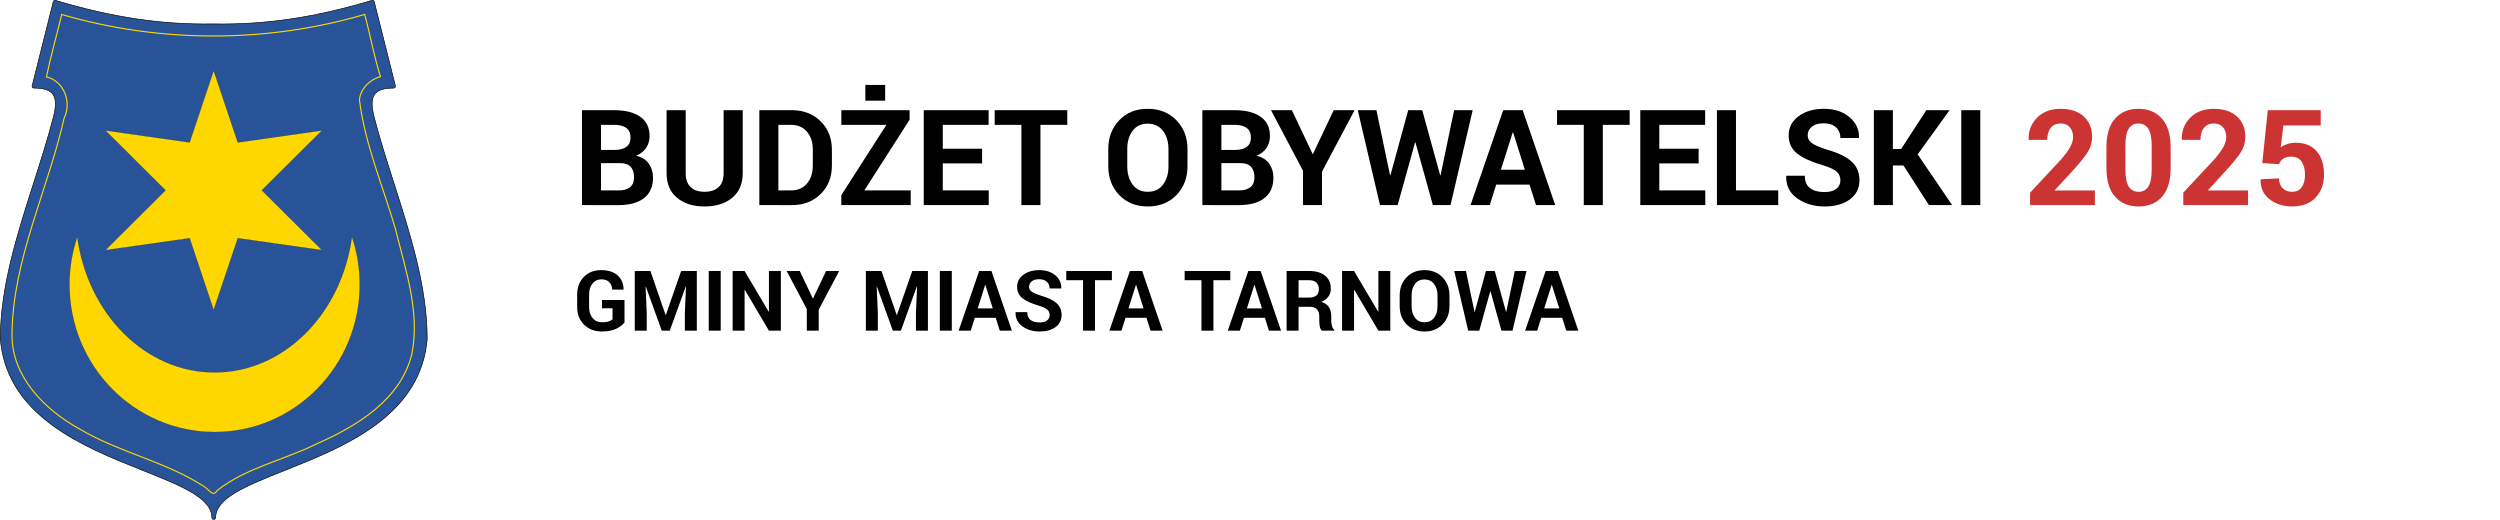 <?xml version="1.0" encoding="utf-8"?>
<!-- Generator: Adobe Illustrator 16.0.3, SVG Export Plug-In . SVG Version: 6.00 Build 0)  -->
<!DOCTYPE svg PUBLIC "-//W3C//DTD SVG 1.0//EN" "http://www.w3.org/TR/2001/REC-SVG-20010904/DTD/svg10.dtd">
<svg version="1.0"
	 id="svg3909" xmlns:inkscape="http://www.inkscape.org/namespaces/inkscape" xmlns:sodipodi="http://sodipodi.sourceforge.net/DTD/sodipodi-0.dtd" xmlns:svg="http://www.w3.org/2000/svg" inkscape:version="0.47pre1" sodipodi:docname="herb1.svg" inkscape:output_extension="org.inkscape.output.svg.inkscape" xmlns:rdf="http://www.w3.org/1999/02/22-rdf-syntax-ns#" xmlns:cc="http://creativecommons.org/ns#" xmlns:dc="http://purl.org/dc/elements/1.1/"
	 xmlns="http://www.w3.org/2000/svg" xmlns:xlink="http://www.w3.org/1999/xlink" x="0px" y="0px" width="3932.507px"
	 height="817.509px" viewBox="0 0 3932.507 817.509" enable-background="new 0 0 3932.507 817.509" xml:space="preserve">
<sodipodi:namedview  inkscape:cy="131.22693" inkscape:cx="64.028992" inkscape:zoom="2" borderopacity="1" bordercolor="#666666" pagecolor="#ffffff" id="namedview2840" inkscape:window-y="-4" inkscape:window-x="-4" inkscape:window-height="994" inkscape:pageopacity="0" inkscape:window-width="1680" inkscape:current-layer="svg3909" inkscape:window-maximized="1" inkscape:pageshadow="2" guidetolerance="10" objecttolerance="10" showgrid="false" gridtolerance="10">
	</sodipodi:namedview>
<defs>
	
	
		<inkscape:perspective  id="perspective2844" inkscape:persp3d-origin="108.00725 : 87.484619 : 1" inkscape:vp_x="0 : 131.22693 : 1" inkscape:vp_y="0 : 1000 : 0" inkscape:vp_z="216.0145 : 131.22693 : 1" sodipodi:type="inkscape:persp3d">
		</inkscape:perspective>
</defs>
<g id="layer1" transform="translate(-856.278,-401.135)">
	<g id="g2877" transform="translate(846.536,391.395)">
		<g id="g2828">
			<path id="path2858" fill="#285398" stroke="#000000" d="M629.615,298.496c-10.97-34.265-22.31-69.699-31.202-104.064
				c-4.718-18.243-4.413-29.973,0.958-36.914c4.864-6.276,14.26-9.204,29.588-9.204c0.866,0,1.693-0.399,2.224-1.086
				c0.534-0.683,0.723-1.58,0.513-2.422L598.422,12.37c-0.191-0.747-0.674-1.382-1.342-1.763c-0.674-0.381-1.467-0.467-2.205-0.25
				c-89.794,26.816-166.133,38.238-247.51,37.036c-0.098-0.024-0.747-0.015-0.747-0.015s-0.655,0.006-0.671,0.006
				c-0.003,0-1.249-0.015-1.249-0.015c-81.475,1.226-157.807-10.195-247.606-37.012c-0.735-0.217-1.532-0.131-2.2,0.25
				c-0.672,0.381-1.154,1.016-1.343,1.763L60.275,144.806c-0.215,0.842-0.026,1.739,0.508,2.422
				c0.539,0.687,1.356,1.086,2.224,1.086c15.33,0,24.732,2.928,29.59,9.204c5.375,6.941,5.679,18.671,0.958,36.914
				c-8.895,34.365-20.232,69.8-31.193,104.064C36.737,378.58,10.242,461.394,10.242,542.663c0,0.086,0.003,0.162,0.012,0.235
				c4.538,54.1,31.079,98.357,81.133,135.306c42.951,31.708,95.972,52.843,142.755,71.492
				c60.837,24.258,108.891,43.414,108.891,74.308c0,1.534,1.219,2.712,2.748,2.745c0.071,0,0.134-0.019,0.202-0.021
				c0.073,0.003,0.138,0.021,0.205,0.021c1.527-0.033,2.754-1.211,2.754-2.745c0-30.894,48.049-50.05,108.889-74.308
				c46.777-18.649,99.794-39.784,142.75-71.492c50.056-36.948,76.595-81.206,81.14-135.306c0-0.076,0.006-0.149,0.006-0.235
				C681.726,461.394,655.233,378.58,629.615,298.496L629.615,298.496z"/>
			<path id="path2860" fill="#FFD700" stroke="#000000" stroke-width="0.2" d="M345.849,120.972l37.878,112.89l132.36-18.808
				l-94.592,94.036l94.592,94.082l-132.36-18.759l-37.878,112.811l-37.771-112.811l-132.432,18.759l94.549-94.082l-94.549-94.036
				l132.432,18.808L345.849,120.972z"/>
			<path id="path2862" fill="#FFD700" stroke="#000000" stroke-width="0.2" d="M563.359,382.395
				c-16.28,120.771-106.803,213.2-216.038,213.2c-109.233,0-199.755-92.429-216.036-213.2c-7.922,23.542-12.226,48.772-12.226,75.04
				c0,128.057,102.198,231.867,228.262,231.867c126.069,0,228.268-103.811,228.268-231.867
				C575.589,431.167,571.282,405.937,563.359,382.395z"/>
			<path id="path2858-4" fill="none" stroke="#FFD700" stroke-width="1.8" d="M582.158,32.816
				c-153.98,44.923-321.38,44.625-475.374-0.292c-7.747,32.556-17.483,66.433-24.008,98.178
				c27.736,6.429,40.15,40.031,27.912,64.703C84.921,309.274,29.666,417.687,28.613,536.197
				c-0.308,66.488,51.558,118.108,106.37,148.399c62.185,36.85,135.565,51.211,195.973,90.605
				c7.689,4.474,13.928,17.404,20.494,5.953c45.914-35.927,104.934-47.635,156.563-73.292
				c63.404-27.942,132.269-69.66,149.585-141.314c13.16-65.973-9.997-132.271-25.581-195.74
				c-19.549-67.905-48.369-134-56.885-204.389c1.946-17.509,16.664-31.663,33.084-36.207
				c-10.089-31.974-16.048-65.341-24.788-97.788L582.158,32.816z"/>
		</g>
	</g>
</g>
<g>
</g>
<g>
	<g>
		<path d="M915.451,322.619V173.323H965.9c17.567,0,31.274,3.419,41.118,10.254c9.844,6.837,14.766,17.057,14.766,30.659
			c0,6.905-1.83,13.074-5.485,18.509c-3.658,5.435-8.973,9.52-15.945,12.253c8.954,1.915,15.671,6.017,20.148,12.305
			c4.477,6.29,6.717,13.57,6.717,21.841c0,14.288-4.717,25.106-14.15,32.453c-9.434,7.35-22.799,11.023-40.093,11.023H915.451z
			 M945.392,235.871h21.533c7.998,0,14.15-1.641,18.457-4.922s6.46-8.065,6.46-14.355c0-6.903-2.171-11.997-6.511-15.278
			c-4.343-3.281-10.818-4.922-19.432-4.922h-20.508V235.871z M945.392,256.584v42.964h27.583c7.929,0,13.979-1.721,18.149-5.165
			c4.169-3.445,6.255-8.543,6.255-15.295c0-7.296-1.778-12.87-5.332-16.724c-3.556-3.853-9.161-5.78-16.816-5.78H945.392z"/>
		<path d="M1168.312,173.323v99.053c0,16.749-5.537,29.669-16.611,38.76c-11.074,9.093-25.567,13.638-43.477,13.638
			c-17.842,0-32.248-4.545-43.221-13.638c-10.971-9.091-16.457-22.011-16.457-38.76v-99.053h30.044v98.975
			c0,9.835,2.631,17.195,7.896,22.079c5.263,4.884,12.51,7.325,21.738,7.325c9.364,0,16.714-2.424,22.046-7.273
			c5.332-4.851,7.998-12.227,7.998-22.131v-98.975H1168.312z"/>
		<path d="M1194.459,322.619V173.323h51.27c18.252,0,33.29,5.829,45.117,17.483c11.825,11.655,17.739,26.608,17.739,44.86v24.712
			c0,18.321-5.914,33.274-17.739,44.86c-11.827,11.588-26.865,17.381-45.117,17.381H1194.459z M1224.401,196.394v103.154h19.79
			c10.731,0,19.14-3.619,25.225-10.858c6.083-7.238,9.126-16.697,9.126-28.376v-24.891c0-11.541-3.043-20.931-9.126-28.17
			c-6.085-7.238-14.493-10.859-25.225-10.859H1224.401z"/>
		<path d="M1359.547,299.548h73.008v23.071h-109.204v-15.655l70.957-110.57h-70.854v-23.071h107.358v14.971L1359.547,299.548z
			 M1392.36,158.352h-31.172V133.64h31.172V158.352z"/>
		<path d="M1544.835,256.994h-61.831v42.554h72.29v23.071h-102.231V173.323h102.026v23.071h-72.085v37.529h61.831V256.994z"/>
		<path d="M1678.854,196.394h-42.246v126.226h-29.941V196.394h-42.041v-23.071h114.229V196.394z"/>
		<path d="M1867.936,261.404c0,18.321-5.794,33.463-17.38,45.425c-11.588,11.964-26.645,17.944-45.169,17.944
			c-18.39,0-33.325-5.98-44.81-17.944c-11.484-11.962-17.227-27.104-17.227-45.425v-26.865c0-18.252,5.725-33.376,17.176-45.373
			c11.448-11.997,26.368-17.996,44.758-17.996c18.524,0,33.598,5.999,45.22,17.996c11.62,11.997,17.432,27.121,17.432,45.373
			V261.404z M1837.995,234.41c0-11.643-2.906-21.196-8.716-28.663c-5.812-7.466-13.81-11.199-23.994-11.199
			c-10.187,0-18.082,3.717-23.687,11.148c-5.606,7.431-8.408,17.002-8.408,28.714v27.121c0,11.85,2.836,21.506,8.511,28.973
			c5.673,7.466,13.568,11.197,23.687,11.197c10.254,0,18.252-3.731,23.994-11.197c5.742-7.467,8.613-17.123,8.613-28.973V234.41z"/>
		<path d="M1891.315,322.619V173.323h50.449c17.567,0,31.274,3.419,41.118,10.254c9.844,6.837,14.766,17.057,14.766,30.659
			c0,6.905-1.83,13.074-5.485,18.509c-3.658,5.435-8.973,9.52-15.945,12.253c8.954,1.915,15.671,6.017,20.148,12.305
			c4.477,6.29,6.717,13.57,6.717,21.841c0,14.288-4.717,25.106-14.15,32.453c-9.434,7.35-22.799,11.023-40.093,11.023H1891.315z
			 M1921.256,235.871h21.533c7.998,0,14.15-1.641,18.457-4.922s6.46-8.065,6.46-14.355c0-6.903-2.171-11.997-6.511-15.278
			c-4.343-3.281-10.818-4.922-19.432-4.922h-20.508V235.871z M1921.256,256.584v42.964h27.583c7.929,0,13.979-1.721,18.149-5.165
			c4.169-3.445,6.255-8.543,6.255-15.295c0-7.296-1.778-12.87-5.332-16.724c-3.556-3.853-9.161-5.78-16.816-5.78H1921.256z"/>
		<path d="M2064.708,242.126h0.615l32.607-68.804h32.813l-51.27,96.797v52.5h-29.839v-54.038l-50.347-95.259h32.813
			L2064.708,242.126z"/>
		<path d="M2265.377,275.656h0.615l21.328-102.334h29.224l-34.863,149.297h-27.788l-27.378-98.54h-0.615l-27.378,98.54h-27.788
			l-34.966-149.297h29.326l21.431,102.231l0.615,0.103l27.993-102.334h22.046L2265.377,275.656z"/>
		<path d="M2405.958,290.422h-52.397l-10.151,32.197h-30.249l51.372-149.297h30.659l51.167,149.297h-30.249L2405.958,290.422z
			 M2360.944,266.941h37.632l-18.457-58.652h-0.615L2360.944,266.941z"/>
		<path d="M2563.458,196.394h-42.246v126.226h-29.941V196.394h-42.041v-23.071h114.229V196.394z"/>
		<path d="M2671.945,256.994h-61.831v42.554h72.29v23.071h-102.231V173.323h102.026v23.071h-72.085v37.529h61.831V256.994z"/>
		<path d="M2730.7,299.548h66.445v23.071h-96.387V173.323h29.941V299.548z"/>
		<path d="M2894.967,283.655c0-5.742-2.035-10.356-6.102-13.843c-4.067-3.486-11.194-6.768-21.379-9.844
			c-17.774-5.127-31.207-11.21-40.298-18.252c-9.093-7.04-13.638-16.679-13.638-28.916c0-12.235,5.212-22.233,15.637-29.992
			c10.424-7.758,23.738-11.639,39.939-11.639c16.406,0,29.77,4.358,40.093,13.074c10.321,8.716,15.312,19.466,14.971,32.248
			l-0.205,0.615h-29.019c0-6.903-2.307-12.492-6.922-16.765c-4.613-4.271-11.092-6.409-19.431-6.409
			c-7.998,0-14.186,1.778-18.56,5.332c-4.376,3.556-6.563,8.101-6.563,13.638c0,5.06,2.341,9.213,7.023,12.459
			c4.682,3.247,12.767,6.683,24.251,10.305c16.474,4.581,28.949,10.631,37.427,18.149c8.476,7.521,12.715,17.398,12.715,29.634
			c0,12.784-5.042,22.866-15.125,30.249c-10.084,7.383-23.396,11.074-39.938,11.074c-16.271,0-30.454-4.187-42.554-12.562
			c-12.1-8.372-17.979-20.113-17.637-35.222l0.205-0.615h29.121c0,8.888,2.717,15.398,8.152,19.534
			c5.434,4.137,13.004,6.203,22.712,6.203c8.134,0,14.355-1.674,18.662-5.024C2892.814,293.739,2894.967,289.261,2894.967,283.655z"
			/>
		<path d="M2994.123,260.276h-16.611v62.344h-29.941V173.323h29.941v61.011h13.022l39.58-61.011h36.606l-50.244,69.521
			l54.243,79.775h-36.504L2994.123,260.276z"/>
		<path d="M3115.016,322.619h-29.941V173.323h29.941V322.619z"/>
		<path fill="#CC3333" d="M3295.28,322.619h-101.924v-19.585l48.296-51.782c6.973-7.998,11.928-14.748,14.868-20.251
			c2.938-5.502,4.409-10.613,4.409-15.33c0-6.288-1.691-11.433-5.076-15.432c-3.383-3.999-8.187-5.999-14.406-5.999
			c-6.905,0-12.15,2.343-15.74,7.024c-3.588,4.683-5.383,10.92-5.383,18.713h-29.121l-0.205-0.615
			c-0.343-13.466,4.084-24.865,13.279-34.196c9.192-9.331,21.584-13.997,37.17-13.997c15.381,0,27.463,3.999,36.248,11.997
			c8.782,7.998,13.176,18.662,13.176,31.992c0,9.023-2.479,17.347-7.434,24.969c-4.958,7.623-13.144,17.62-24.559,29.992
			l-26.558,28.918l0.205,0.511h62.754V322.619z"/>
		<path fill="#CC3333" d="M3414.43,264.48c0,19.757-4.529,34.745-13.586,44.964c-9.06,10.22-21.313,15.329-36.761,15.329
			c-15.586,0-27.926-5.109-37.017-15.329c-9.093-10.219-13.638-25.207-13.638-44.964v-32.915c0-19.688,4.527-34.674,13.587-44.963
			c9.057-10.288,21.344-15.433,36.862-15.433c15.448,0,27.737,5.145,36.862,15.433c9.127,10.289,13.689,25.275,13.689,44.963V264.48
			z M3384.591,228.456c0-11.814-1.778-20.471-5.332-25.969c-3.556-5.497-8.683-8.247-15.381-8.247
			c-6.768,0-11.895,2.732-15.381,8.195c-3.486,5.464-5.229,14.138-5.229,26.021v38.824c0,12.021,1.759,20.763,5.281,26.226
			c3.52,5.464,8.697,8.195,15.534,8.195c6.698,0,11.792-2.731,15.278-8.195c3.486-5.463,5.229-14.205,5.229-26.226V228.456z"/>
		<path fill="#CC3333" d="M3536.247,322.619h-101.924v-19.585l48.296-51.782c6.973-7.998,11.928-14.748,14.868-20.251
			c2.938-5.502,4.409-10.613,4.409-15.33c0-6.288-1.691-11.433-5.076-15.432c-3.383-3.999-8.187-5.999-14.406-5.999
			c-6.905,0-12.15,2.343-15.74,7.024c-3.588,4.683-5.383,10.92-5.383,18.713h-29.121l-0.205-0.615
			c-0.343-13.466,4.084-24.865,13.279-34.196c9.192-9.331,21.584-13.997,37.17-13.997c15.381,0,27.463,3.999,36.248,11.997
			c8.782,7.998,13.176,18.662,13.176,31.992c0,9.023-2.479,17.347-7.434,24.969c-4.958,7.623-13.144,17.62-24.559,29.992
			l-26.558,28.918l0.205,0.511h62.754V322.619z"/>
		<path fill="#CC3333" d="M3558.6,256.482l8.613-83.159h83.262v23.994h-58.755l-4.102,34.453c2.733-2.051,6.05-3.742,9.946-5.075
			s8.203-2.033,12.92-2.103c14.355-0.205,25.48,4.137,33.377,13.022c7.895,8.888,11.843,21.261,11.843,37.119
			c0,14.355-4.324,26.285-12.972,35.786c-8.648,9.503-21.106,14.253-37.375,14.253c-13.74,0-25.499-3.759-35.273-11.277
			c-9.776-7.52-14.493-17.842-14.15-30.969l0.205-0.513l28.813-1.436c0,6.632,1.879,11.81,5.64,15.535
			c3.759,3.727,8.681,5.588,14.766,5.588c6.973,0,12.115-2.472,15.432-7.42c3.315-4.947,4.974-11.412,4.974-19.396
			c0-8.598-1.778-15.488-5.332-20.675c-3.556-5.185-8.818-7.778-15.791-7.778c-5.742,0-10.136,1.061-13.177,3.179
			c-3.042,2.12-5.213,4.991-6.511,8.613L3558.6,256.482z"/>
	</g>
	<g>
		<path d="M982.33,507.278c-2.794,3.696-7.145,6.983-13.052,9.861c-5.908,2.879-13.374,4.318-22.397,4.318
			c-11.473,0-20.841-3.566-28.102-10.699c-7.262-7.132-10.893-16.393-10.893-27.779v-19.594c0-11.344,3.49-20.593,10.474-27.747
			c6.982-7.154,15.974-10.731,26.974-10.731c11.43,0,20.184,2.782,26.265,8.347c6.08,5.565,9.185,12.881,9.313,21.946l-0.129,0.387
			h-17.725c-0.345-4.984-1.934-8.927-4.77-11.827s-6.983-4.351-12.439-4.351c-5.759,0-10.399,2.222-13.922,6.665
			c-3.523,4.443-5.285,10.162-5.285,17.159v19.705c0,7.126,1.826,12.91,5.479,17.354c3.651,4.443,8.572,6.664,14.76,6.664
			c4.383,0,7.905-0.449,10.57-1.35c2.664-0.899,4.683-2.013,6.059-3.342v-17.352H946.88v-13.02h35.449V507.278z"/>
		<path d="M1023.064,426.26l23.912,69.158h0.387l24.105-69.158h24.621v93.844h-18.82v-27.973l1.805-41.443l-0.387-0.064
			l-25.137,69.48h-12.633l-25.008-69.223l-0.387,0.064l1.805,41.186v27.973h-18.82V426.26H1023.064z"/>
		<path d="M1133.666,520.104h-18.82V426.26h18.82V520.104z"/>
		<path d="M1228.283,520.104h-18.756l-37.898-64.131l-0.387,0.064v64.066h-18.82V426.26h18.82l37.898,64.066l0.387-0.064V426.26
			h18.756V520.104z"/>
		<path d="M1278.556,469.508h0.387l20.496-43.248h20.625l-32.227,60.844v33h-18.756v-33.967l-31.646-59.877h20.625L1278.556,469.508
			z"/>
		<path d="M1386.58,426.26l23.912,69.158h0.387l24.105-69.158h24.621v93.844h-18.82v-27.973l1.805-41.443l-0.387-0.064
			l-25.137,69.48h-12.633l-25.008-69.223l-0.387,0.064l1.805,41.186v27.973h-18.82V426.26H1386.58z"/>
		<path d="M1497.181,520.104h-18.82V426.26h18.82V520.104z"/>
		<path d="M1566.275,499.865h-32.936l-6.381,20.238h-19.014l32.291-93.844h19.271l32.162,93.844h-19.014L1566.275,499.865z
			 M1537.98,485.106h23.654l-11.602-36.867h-0.387L1537.98,485.106z"/>
		<path d="M1651.095,495.612c0-3.609-1.279-6.51-3.835-8.701c-2.557-2.191-7.036-4.254-13.438-6.188
			c-11.173-3.223-19.616-7.047-25.33-11.473c-5.715-4.425-8.572-10.483-8.572-18.176c0-7.691,3.276-13.976,9.829-18.853
			c6.552-4.876,14.921-7.315,25.104-7.315c10.313,0,18.713,2.739,25.201,8.218c6.487,5.479,9.625,12.236,9.41,20.271l-0.129,0.387
			h-18.24c0-4.34-1.45-7.853-4.351-10.538c-2.9-2.685-6.972-4.028-12.214-4.028c-5.027,0-8.917,1.118-11.666,3.352
			c-2.75,2.234-4.125,5.092-4.125,8.572c0,3.181,1.472,5.791,4.415,7.831c2.942,2.041,8.024,4.2,15.243,6.478
			c10.354,2.879,18.197,6.682,23.525,11.408c5.327,4.728,7.992,10.936,7.992,18.627c0,8.035-3.169,14.373-9.507,19.014
			c-6.339,4.641-14.706,6.961-25.104,6.961c-10.227,0-19.143-2.632-26.748-7.896c-7.605-5.263-11.302-12.643-11.086-22.14
			l0.129-0.387h18.305c0,5.586,1.708,9.679,5.124,12.278c3.416,2.601,8.175,3.899,14.276,3.899c5.113,0,9.023-1.053,11.73-3.158
			C1649.742,501.95,1651.095,499.135,1651.095,495.612z"/>
		<path d="M1749,440.762h-26.555v79.342h-18.82v-79.342h-26.426V426.26H1749V440.762z"/>
		<path d="M1803.398,499.865h-32.936l-6.381,20.238h-19.014l32.291-93.844h19.271l32.162,93.844h-19.014L1803.398,499.865z
			 M1775.103,485.106h23.654l-11.602-36.867h-0.387L1775.103,485.106z"/>
		<path d="M1935.269,440.762h-26.555v79.342h-18.82v-79.342h-26.426V426.26h71.801V440.762z"/>
		<path d="M1989.667,499.865h-32.936l-6.381,20.238h-19.014l32.291-93.844h19.271l32.162,93.844h-19.014L1989.667,499.865z
			 M1961.373,485.106h23.654l-11.602-36.867h-0.387L1961.373,485.106z"/>
		<path d="M2042.648,482.592v37.512h-18.82V426.26h35.385c10.699,0,19.067,2.439,25.104,7.315
			c6.036,4.877,9.056,11.677,9.056,20.399c0,4.856-1.268,9.023-3.803,12.504c-2.536,3.48-6.252,6.295-11.15,8.443
			c5.543,1.634,9.528,4.361,11.956,8.186c2.427,3.825,3.642,8.551,3.642,14.18v6.896c0,2.621,0.354,5.36,1.063,8.218
			c0.709,2.858,1.923,4.974,3.642,6.349v1.354h-19.4c-1.719-1.375-2.836-3.674-3.352-6.896s-0.773-6.273-0.773-9.152v-6.639
			c0-4.683-1.279-8.324-3.835-10.925c-2.557-2.6-6.155-3.899-10.796-3.899H2042.648z M2042.648,468.09h16.242
			c5.285,0,9.227-1.117,11.827-3.352c2.6-2.233,3.899-5.543,3.899-9.926c0-4.296-1.3-7.712-3.899-10.248
			c-2.601-2.535-6.436-3.803-11.505-3.803h-16.564V468.09z"/>
		<path d="M2186.958,520.104h-18.756l-37.898-64.131l-0.387,0.064v64.066h-18.82V426.26h18.82l37.898,64.066l0.387-0.064V426.26
			h18.756V520.104z"/>
		<path d="M2280.029,481.625c0,11.516-3.642,21.034-10.925,28.553c-7.283,7.52-16.748,11.279-28.392,11.279
			c-11.56,0-20.947-3.76-28.166-11.279c-7.219-7.519-10.828-17.037-10.828-28.553v-16.887c0-11.473,3.599-20.979,10.796-28.521
			c7.196-7.541,16.574-11.312,28.134-11.312c11.644,0,21.118,3.771,28.424,11.312c7.305,7.541,10.957,17.048,10.957,28.521V481.625z
			 M2261.208,464.658c0-7.319-1.827-13.324-5.479-18.018c-3.652-4.692-8.68-7.039-15.082-7.039c-6.403,0-11.366,2.336-14.889,7.007
			c-3.523,4.671-5.285,10.688-5.285,18.05v17.047c0,7.449,1.782,13.519,5.35,18.212c3.566,4.692,8.529,7.038,14.889,7.038
			c6.445,0,11.473-2.346,15.082-7.038c3.609-4.693,5.414-10.763,5.414-18.212V464.658z"/>
		<path d="M2368.974,490.584h0.387l13.406-64.324h18.369l-21.914,93.844h-17.467l-17.209-61.939h-0.387l-17.209,61.939h-17.467
			l-21.979-93.844h18.434l13.471,64.26l0.387,0.064l17.596-64.324h13.857L2368.974,490.584z"/>
		<path d="M2457.339,499.865h-32.936l-6.381,20.238h-19.014l32.291-93.844h19.271l32.162,93.844h-19.014L2457.339,499.865z
			 M2429.044,485.106h23.654l-11.602-36.867h-0.387L2429.044,485.106z"/>
	</g>
</g>
</svg>
